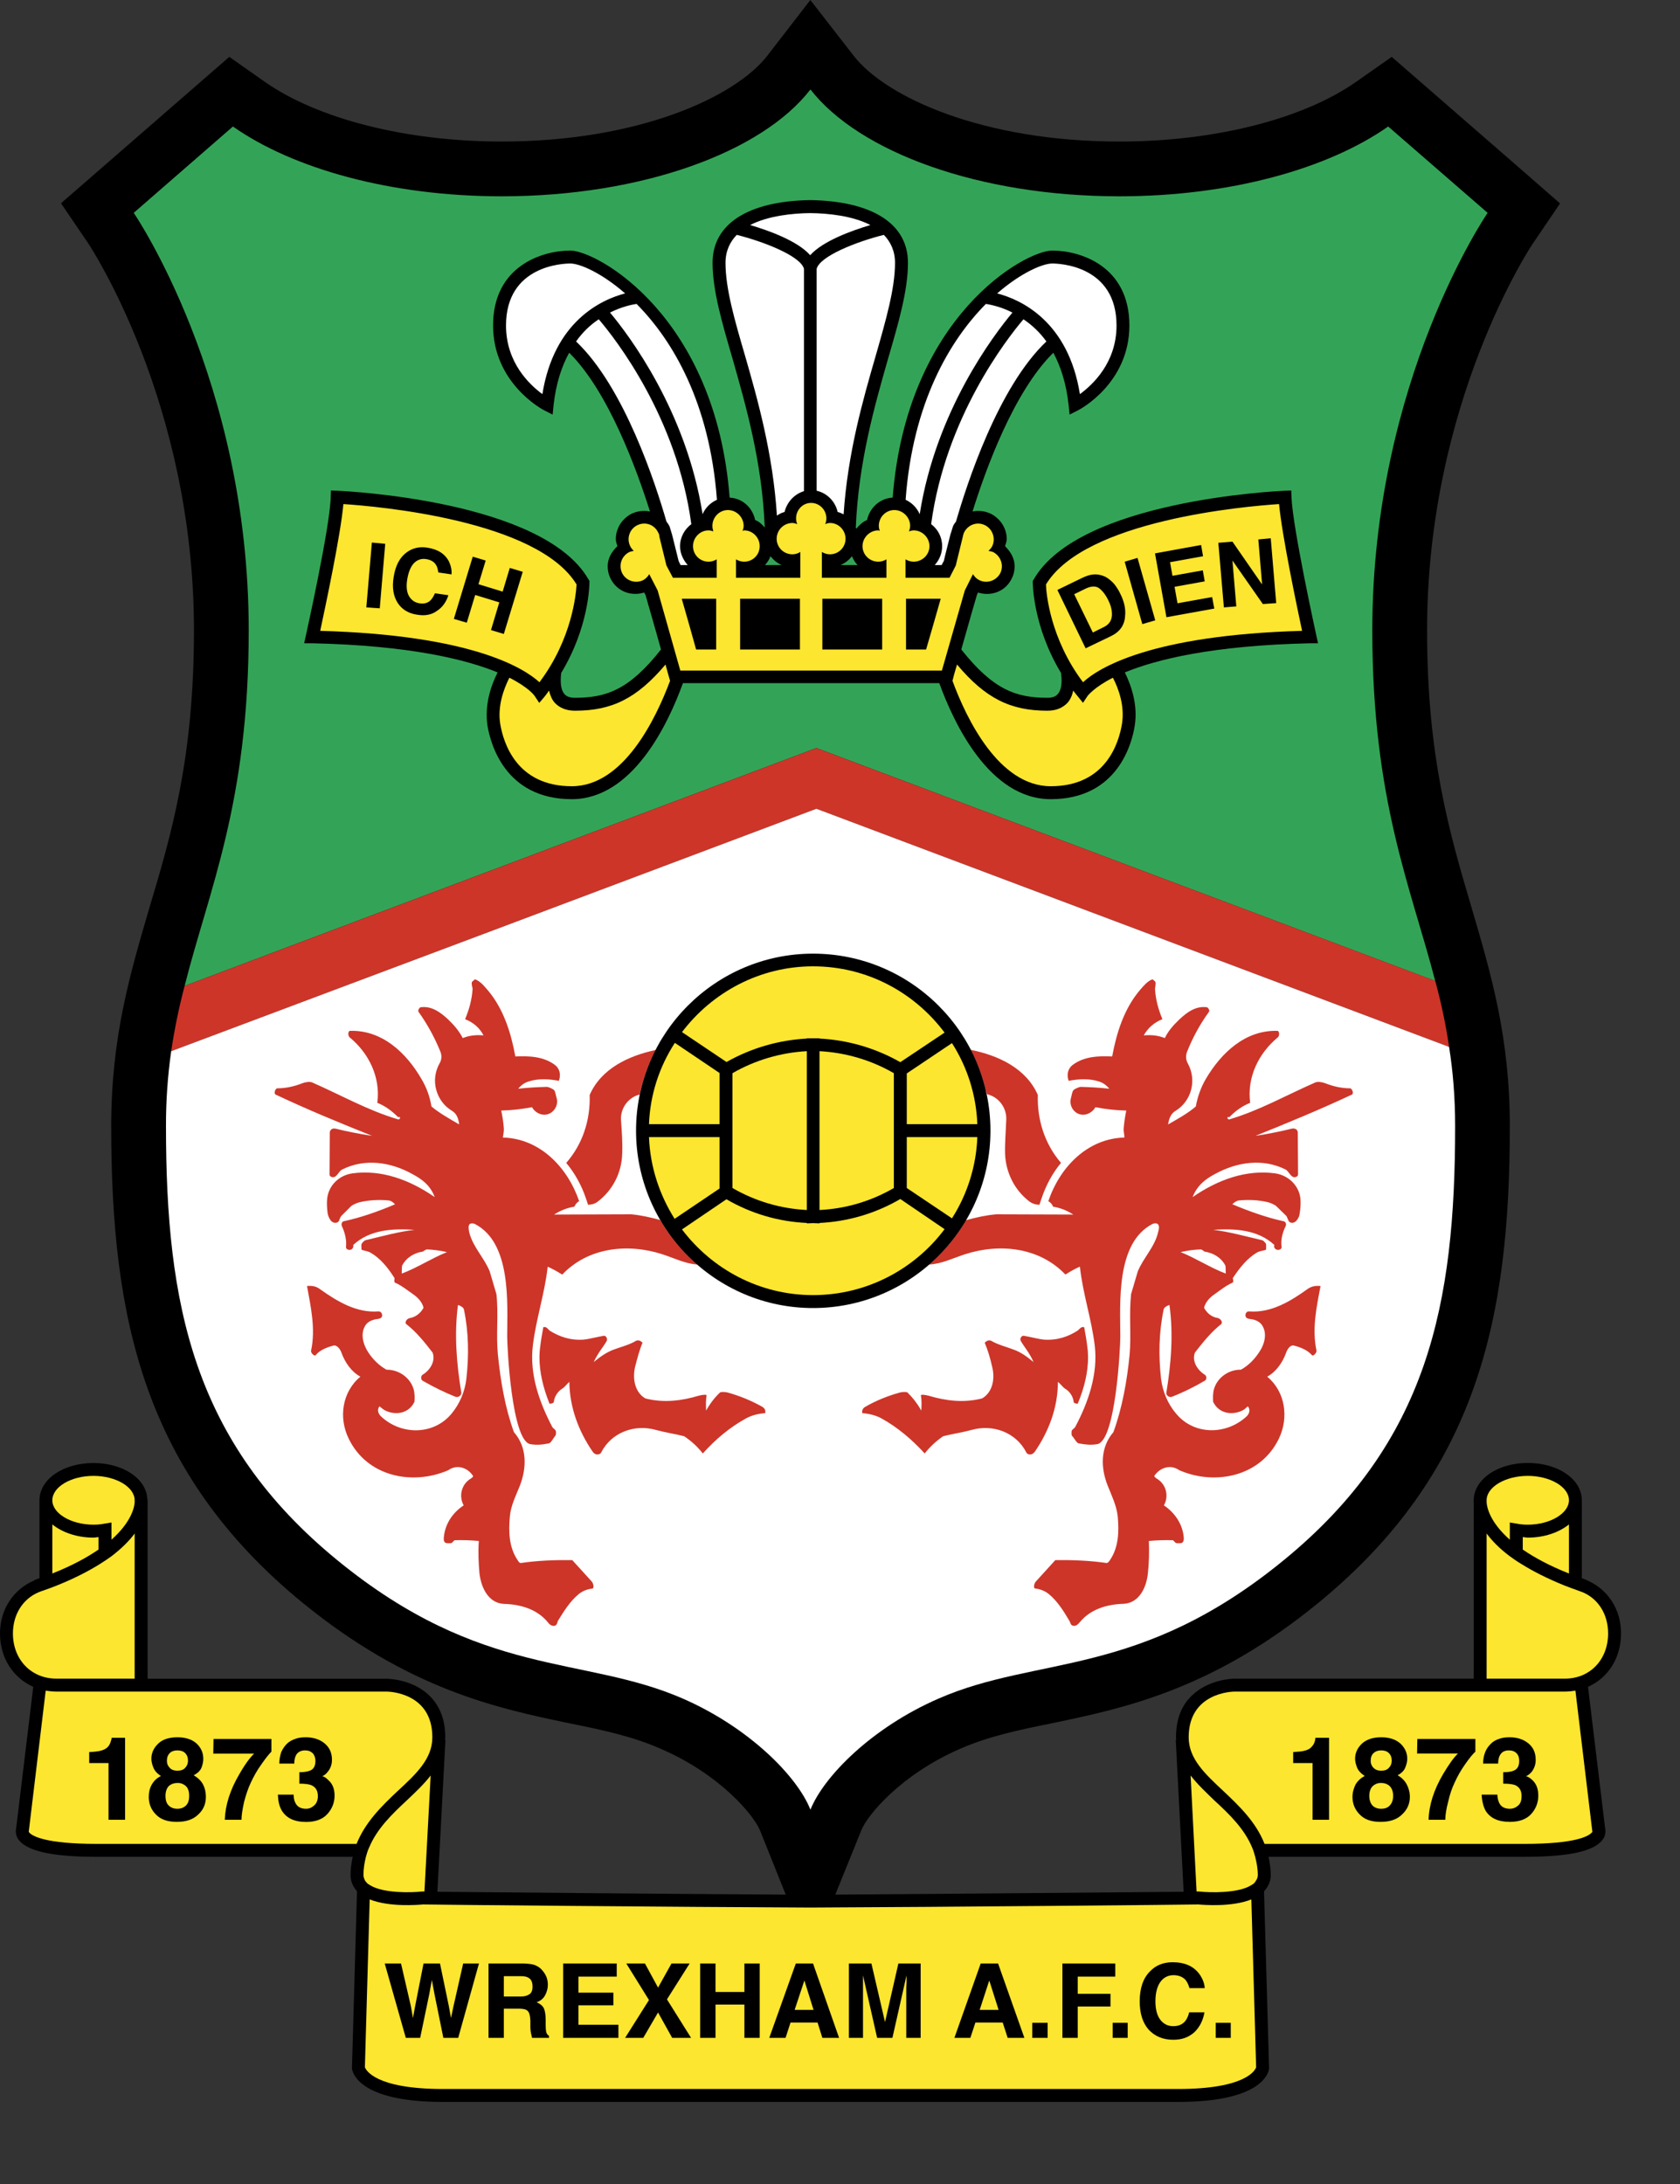 <svg width="20" height="26" viewBox="0 0 20 26" fill="none" xmlns="http://www.w3.org/2000/svg">
<rect x="0" y="0" width="20" height="26" fill="#333333" stroke="none"/>
<path fill-rule="evenodd" clip-rule="evenodd" d="M19.298 19.446C19.298 19.153 19.136 18.917 18.894 18.814V18.811C18.88 18.809 18.871 18.803 18.857 18.797L18.831 18.788V17.86C18.831 17.61 18.549 17.416 18.188 17.416C17.832 17.416 17.553 17.607 17.544 17.852C17.544 17.855 17.541 17.869 17.544 17.889V19.984H14.698C14.684 19.984 14.387 19.987 14.182 20.192C14.06 20.312 14 20.477 14 20.682C14 20.693 14 20.702 14.003 20.713H13.997L14.091 22.521C13.474 22.526 11.333 22.546 9.944 22.555L10.254 21.789C10.322 21.615 10.718 21.128 11.432 20.818C11.771 20.67 12.121 20.596 12.528 20.514C13.374 20.337 14.43 20.118 15.694 19.082C17.587 17.533 17.974 15.694 17.974 13.408C17.974 12.349 17.752 11.6 17.519 10.806C17.26 9.929 16.989 9.021 16.989 7.504C16.989 4.785 18.233 2.921 18.247 2.901L18.572 2.422L18.136 2.041L16.568 0.677L16.149 0.971C15.514 1.418 14.458 1.685 13.325 1.685C11.697 1.685 10.544 1.156 10.162 0.663L9.647 0L9.135 0.663C8.753 1.156 7.6 1.685 5.972 1.685C4.842 1.685 3.783 1.418 3.148 0.971L2.73 0.677L0.726 2.42L1.053 2.901C1.065 2.921 2.309 4.786 2.309 7.504C2.309 9.021 2.041 9.93 1.779 10.806C1.546 11.601 1.324 12.349 1.324 13.408C1.324 15.694 1.711 17.533 3.604 19.082C4.871 20.115 5.924 20.337 6.772 20.514C7.177 20.596 7.53 20.671 7.866 20.819C8.583 21.129 8.976 21.616 9.047 21.789L9.354 22.555C7.965 22.547 5.824 22.527 5.207 22.521L5.303 20.713H5.298C5.298 20.702 5.301 20.693 5.301 20.682C5.301 20.477 5.238 20.312 5.118 20.192C4.914 19.988 4.615 19.985 4.603 19.985H1.757V17.889V17.852H1.754C1.748 17.607 1.469 17.417 1.113 17.417C0.752 17.417 0.47 17.61 0.47 17.861V18.789L0.444 18.797C0.43 18.803 0.418 18.809 0.407 18.812V18.815C0.165 18.917 0 19.154 0 19.447C0 19.74 0.159 19.976 0.396 20.081L0.193 21.761C0.185 21.795 0.185 21.841 0.213 21.889C0.305 22.034 0.609 22.105 1.15 22.105H4.199C4.185 22.174 4.173 22.245 4.173 22.322C4.173 22.396 4.202 22.461 4.25 22.515L4.19 24.619V24.625C4.196 24.665 4.259 25.023 5.275 25.023H14.026C15.039 25.023 15.105 24.665 15.108 24.625V24.619L15.048 22.515C15.099 22.461 15.128 22.396 15.128 22.322C15.128 22.245 15.116 22.174 15.102 22.105H18.151C18.692 22.105 18.996 22.034 19.087 21.889C19.099 21.87 19.107 21.849 19.11 21.827C19.114 21.805 19.113 21.783 19.108 21.761L18.905 20.081C19.142 19.976 19.298 19.74 19.298 19.446Z" fill="black"/>
<path fill-rule="evenodd" clip-rule="evenodd" d="M18.188 18.151C18.145 18.151 18.105 18.148 18.063 18.14L17.974 18.125V18.33C17.73 18.114 17.701 17.937 17.698 17.886V17.86C17.698 17.701 17.923 17.57 18.188 17.57C18.453 17.57 18.678 17.701 18.678 17.86C18.678 18.017 18.453 18.151 18.188 18.151ZM1.113 18.151C1.156 18.151 1.196 18.148 1.236 18.14L1.327 18.125V18.33C1.569 18.114 1.6 17.938 1.603 17.886V17.861C1.603 17.701 1.378 17.57 1.113 17.57C0.846 17.57 0.623 17.701 0.623 17.861C0.623 18.017 0.846 18.151 1.113 18.151ZM18.128 18.299C18.148 18.299 18.168 18.305 18.188 18.305C18.387 18.305 18.561 18.242 18.678 18.148V18.732C18.441 18.638 18.265 18.541 18.128 18.447V18.299ZM1.173 18.299C1.153 18.299 1.133 18.305 1.113 18.305C0.914 18.305 0.74 18.242 0.623 18.148V18.732C0.86 18.638 1.036 18.541 1.173 18.447V18.299ZM9.648 24.869H5.275C4.464 24.869 4.356 24.642 4.344 24.61L4.401 22.612C4.637 22.706 4.976 22.677 5.036 22.672C5.124 22.675 8.091 22.703 9.648 22.709C11.21 22.703 14.177 22.675 14.265 22.672C14.325 22.677 14.664 22.706 14.897 22.612L14.954 24.61C14.945 24.642 14.837 24.869 14.026 24.869H9.648ZM19.144 19.446C19.144 19.218 19.028 19.036 18.845 18.957C18.825 18.951 18.808 18.942 18.791 18.937C18.735 18.917 18.68 18.897 18.629 18.877C18.416 18.791 18.245 18.703 18.105 18.615C18.057 18.587 18.014 18.555 17.974 18.527C17.849 18.433 17.761 18.342 17.698 18.256V19.984H18.629C18.928 19.984 19.144 19.759 19.144 19.446ZM0.154 19.446C0.154 19.218 0.273 19.036 0.456 18.957C0.476 18.951 0.49 18.942 0.51 18.937C0.567 18.917 0.621 18.897 0.672 18.877C0.886 18.791 1.056 18.703 1.196 18.615C1.242 18.587 1.287 18.555 1.327 18.527C1.449 18.433 1.54 18.342 1.603 18.256V19.984H0.672C0.373 19.984 0.154 19.759 0.154 19.446ZM18.151 21.951C18.76 21.951 18.911 21.858 18.948 21.818C18.954 21.815 18.957 21.809 18.957 21.806L18.954 21.784L18.755 20.127C18.715 20.133 18.672 20.138 18.629 20.138H14.698C14.675 20.138 14.151 20.147 14.151 20.682C14.151 20.938 14.345 21.117 14.564 21.322C14.749 21.496 14.951 21.689 15.054 21.951H18.151ZM1.15 21.951C0.541 21.951 0.387 21.858 0.35 21.818C0.347 21.815 0.345 21.809 0.342 21.806L0.345 21.784L0.544 20.127C0.587 20.133 0.626 20.138 0.672 20.138H4.603C4.626 20.138 5.147 20.147 5.147 20.682C5.147 20.938 4.956 21.117 4.734 21.322C4.549 21.496 4.35 21.689 4.245 21.951H1.15ZM14.271 22.518H14.274C14.402 22.532 14.738 22.541 14.894 22.444C14.906 22.435 14.92 22.43 14.928 22.421C14.938 22.412 14.945 22.401 14.951 22.39C14.966 22.37 14.974 22.347 14.974 22.322C14.974 22.245 14.96 22.174 14.943 22.105C14.933 22.066 14.921 22.028 14.905 21.991C14.812 21.769 14.635 21.598 14.459 21.436C14.359 21.339 14.256 21.243 14.174 21.137L14.245 22.518L14.271 22.518ZM5.03 22.518H5.025C4.899 22.532 4.564 22.541 4.407 22.444C4.396 22.435 4.381 22.43 4.373 22.421C4.361 22.41 4.356 22.401 4.347 22.39C4.335 22.369 4.328 22.346 4.327 22.322C4.327 22.245 4.339 22.174 4.356 22.105C4.367 22.065 4.378 22.028 4.396 21.991C4.489 21.769 4.666 21.598 4.84 21.436C4.942 21.339 5.045 21.243 5.127 21.137L5.053 22.518L5.03 22.518Z" fill="#FDE62F"/>
<path fill-rule="evenodd" clip-rule="evenodd" d="M15.395 20.989H15.626V21.664H15.822V20.688H15.66C15.66 20.696 15.657 20.708 15.654 20.725C15.646 20.756 15.631 20.779 15.614 20.796C15.592 20.822 15.56 20.836 15.521 20.844C15.498 20.85 15.455 20.855 15.395 20.858V20.989ZM1.062 20.989V20.858C1.124 20.855 1.167 20.85 1.19 20.844C1.23 20.835 1.261 20.821 1.284 20.796C1.301 20.779 1.312 20.756 1.321 20.724C1.327 20.707 1.329 20.696 1.329 20.688H1.489V21.664H1.292V20.989H1.062V20.989ZM1.808 21.243C1.833 21.2 1.868 21.166 1.916 21.143C1.868 21.112 1.839 21.078 1.825 21.04C1.81 21.003 1.802 20.969 1.802 20.938C1.802 20.867 1.831 20.807 1.885 20.756C1.936 20.707 2.013 20.682 2.112 20.682C2.209 20.682 2.286 20.707 2.34 20.756C2.394 20.807 2.42 20.867 2.42 20.938C2.42 20.969 2.414 21.003 2.4 21.04C2.386 21.078 2.354 21.109 2.306 21.134C2.354 21.163 2.392 21.197 2.417 21.243C2.44 21.288 2.451 21.337 2.451 21.39C2.451 21.473 2.423 21.544 2.36 21.601C2.3 21.661 2.215 21.689 2.104 21.689C1.996 21.689 1.913 21.661 1.856 21.601C1.799 21.544 1.771 21.473 1.771 21.393C1.771 21.337 1.782 21.288 1.808 21.243ZM2.007 21.493C2.033 21.519 2.067 21.533 2.112 21.533C2.155 21.533 2.189 21.519 2.215 21.493C2.241 21.467 2.252 21.428 2.252 21.379C2.252 21.331 2.241 21.291 2.215 21.265C2.201 21.252 2.185 21.242 2.168 21.235C2.15 21.228 2.131 21.225 2.112 21.226C2.07 21.226 2.033 21.24 2.007 21.265C1.984 21.291 1.97 21.331 1.97 21.379C1.97 21.428 1.981 21.467 2.007 21.493ZM2.021 21.046C2.041 21.069 2.073 21.08 2.112 21.08C2.152 21.08 2.184 21.069 2.204 21.046C2.226 21.023 2.238 20.995 2.238 20.961C2.238 20.921 2.226 20.892 2.204 20.87C2.184 20.849 2.152 20.838 2.112 20.838C2.073 20.838 2.041 20.849 2.021 20.87C1.999 20.892 1.987 20.921 1.987 20.961C1.987 20.977 1.989 20.992 1.995 21.007C2.001 21.022 2.01 21.035 2.021 21.046ZM16.138 21.243C16.116 21.288 16.101 21.337 16.101 21.393C16.101 21.473 16.13 21.544 16.187 21.601C16.244 21.661 16.326 21.689 16.434 21.689C16.546 21.689 16.631 21.661 16.691 21.601C16.753 21.544 16.784 21.473 16.784 21.391C16.784 21.337 16.77 21.288 16.747 21.243C16.722 21.197 16.688 21.163 16.639 21.134C16.685 21.109 16.716 21.078 16.73 21.041C16.745 21.004 16.753 20.969 16.753 20.938C16.753 20.867 16.725 20.807 16.671 20.756C16.616 20.708 16.543 20.682 16.443 20.682C16.343 20.682 16.269 20.708 16.215 20.756C16.161 20.807 16.132 20.867 16.132 20.938C16.132 20.969 16.141 21.004 16.155 21.041C16.169 21.078 16.201 21.112 16.247 21.143C16.202 21.165 16.164 21.2 16.138 21.243ZM16.338 21.493C16.315 21.467 16.301 21.428 16.301 21.379C16.301 21.331 16.315 21.291 16.34 21.265C16.354 21.252 16.37 21.242 16.387 21.235C16.405 21.228 16.424 21.225 16.443 21.226C16.486 21.226 16.52 21.24 16.546 21.265C16.571 21.291 16.585 21.331 16.585 21.379C16.585 21.428 16.571 21.467 16.546 21.493C16.523 21.519 16.489 21.533 16.443 21.533C16.397 21.533 16.363 21.519 16.338 21.493ZM16.352 21.046C16.34 21.035 16.332 21.022 16.326 21.007C16.32 20.992 16.317 20.977 16.318 20.961C16.318 20.921 16.329 20.892 16.352 20.87C16.375 20.849 16.403 20.838 16.443 20.838C16.483 20.838 16.514 20.849 16.534 20.87C16.557 20.892 16.568 20.921 16.568 20.961C16.568 20.995 16.557 21.023 16.534 21.046C16.514 21.069 16.483 21.08 16.443 21.08C16.403 21.08 16.375 21.069 16.352 21.046ZM17.564 20.853V20.702H16.873L16.87 20.875H17.357C17.308 20.921 17.251 21.001 17.18 21.12C17.069 21.308 17.012 21.49 17.007 21.664H17.206C17.206 21.61 17.217 21.536 17.24 21.45C17.26 21.362 17.285 21.288 17.314 21.228C17.348 21.151 17.391 21.075 17.442 21.003C17.493 20.93 17.533 20.881 17.564 20.853ZM3.231 20.853C3.203 20.881 3.163 20.93 3.112 21.004C3.06 21.075 3.018 21.152 2.983 21.228C2.955 21.288 2.929 21.362 2.906 21.451C2.887 21.536 2.875 21.61 2.875 21.664H2.676C2.682 21.49 2.739 21.308 2.85 21.12C2.918 21.001 2.978 20.921 3.026 20.876H2.539L2.542 20.702H3.231V20.853ZM17.826 21.365H17.639C17.642 21.442 17.659 21.505 17.684 21.553C17.738 21.644 17.835 21.689 17.974 21.689C18.086 21.689 18.171 21.658 18.228 21.596C18.285 21.533 18.313 21.459 18.313 21.377C18.313 21.297 18.291 21.237 18.242 21.191C18.208 21.16 18.182 21.146 18.165 21.146C18.188 21.137 18.211 21.12 18.233 21.095C18.266 21.053 18.283 21.002 18.282 20.95C18.282 20.867 18.254 20.804 18.197 20.756C18.139 20.708 18.066 20.682 17.971 20.682C17.92 20.682 17.878 20.688 17.844 20.702C17.809 20.713 17.778 20.73 17.755 20.753C17.721 20.784 17.695 20.821 17.681 20.858C17.664 20.901 17.656 20.947 17.656 20.995H17.835C17.835 20.95 17.844 20.909 17.866 20.881C17.886 20.853 17.918 20.838 17.963 20.838C18.003 20.838 18.032 20.85 18.054 20.872C18.077 20.895 18.086 20.927 18.086 20.964C18.086 21.02 18.066 21.061 18.023 21.078C18 21.089 17.958 21.098 17.895 21.098V21.234C17.96 21.234 18.006 21.24 18.037 21.251C18.089 21.274 18.114 21.317 18.114 21.382C18.114 21.431 18.103 21.468 18.075 21.493C18.046 21.519 18.012 21.533 17.975 21.533C17.912 21.533 17.87 21.51 17.847 21.462C17.833 21.431 17.826 21.398 17.826 21.365ZM3.496 21.365C3.496 21.405 3.502 21.436 3.516 21.462C3.539 21.51 3.581 21.533 3.644 21.533C3.681 21.533 3.712 21.519 3.741 21.493C3.769 21.468 3.784 21.431 3.784 21.382C3.784 21.317 3.758 21.274 3.704 21.251C3.675 21.24 3.627 21.234 3.564 21.234V21.098C3.624 21.098 3.667 21.089 3.693 21.078C3.735 21.061 3.755 21.021 3.755 20.964C3.755 20.927 3.744 20.895 3.724 20.873C3.701 20.85 3.672 20.838 3.633 20.838C3.587 20.838 3.556 20.853 3.533 20.881C3.513 20.91 3.502 20.95 3.504 20.995H3.325C3.325 20.947 3.334 20.901 3.348 20.858C3.365 20.822 3.388 20.784 3.422 20.753C3.448 20.73 3.479 20.713 3.513 20.702C3.547 20.688 3.59 20.682 3.641 20.682C3.732 20.682 3.809 20.708 3.866 20.756C3.923 20.805 3.952 20.867 3.952 20.95C3.952 21.006 3.934 21.055 3.9 21.095C3.88 21.121 3.858 21.137 3.835 21.146C3.852 21.146 3.878 21.16 3.909 21.192C3.96 21.237 3.983 21.297 3.983 21.377C3.983 21.459 3.954 21.533 3.897 21.596C3.841 21.658 3.755 21.69 3.644 21.69C3.505 21.69 3.408 21.644 3.354 21.553C3.325 21.505 3.311 21.442 3.308 21.365H3.496V21.365ZM4.774 23.375L4.891 23.881L4.916 24.024L4.942 23.884L5.042 23.375H5.238L5.343 23.881L5.369 24.024L5.398 23.887L5.514 23.375H5.702L5.455 24.26H5.278L5.173 23.742L5.141 23.571L5.11 23.742L5.002 24.26H4.831L4.58 23.375H4.774ZM6.377 23.398C6.411 23.412 6.439 23.435 6.459 23.46C6.479 23.483 6.494 23.509 6.505 23.534C6.516 23.563 6.522 23.594 6.522 23.628C6.522 23.671 6.511 23.711 6.491 23.75C6.471 23.79 6.434 23.822 6.388 23.836C6.428 23.853 6.457 23.876 6.474 23.907C6.488 23.938 6.496 23.984 6.496 24.047V24.106C6.496 24.146 6.499 24.172 6.502 24.189C6.508 24.212 6.519 24.226 6.536 24.237V24.26H6.334C6.329 24.24 6.326 24.226 6.323 24.212C6.317 24.187 6.314 24.163 6.314 24.138V24.055C6.311 23.998 6.303 23.961 6.283 23.941C6.266 23.921 6.229 23.913 6.178 23.913H5.998V24.26H5.816V23.375H6.24C6.3 23.378 6.346 23.383 6.377 23.398ZM5.998 23.526V23.768H6.197C6.237 23.768 6.266 23.762 6.286 23.75C6.323 23.736 6.34 23.702 6.34 23.651C6.34 23.597 6.323 23.56 6.288 23.543C6.269 23.531 6.24 23.526 6.203 23.526H5.998ZM7.342 23.531H6.886V23.722H7.302V23.873H6.886V24.104H7.362V24.26H6.704V23.375H7.342V23.531ZM7.658 24.26H7.442L7.726 23.81L7.456 23.375H7.678L7.834 23.662L7.994 23.375H8.21L7.94 23.802L8.227 24.26H8.002L7.834 23.958L7.658 24.26ZM8.335 24.26V23.375H8.518V23.714H8.862V23.375H9.044V24.26H8.862V23.864H8.518V24.26H8.335ZM9.474 23.375H9.679L9.989 24.26H9.79L9.733 24.078H9.411L9.352 24.26H9.158L9.474 23.375ZM9.46 23.927H9.685L9.576 23.577L9.46 23.927ZM10.695 23.375H10.96V24.26H10.789V23.662C10.789 23.645 10.792 23.62 10.792 23.591V23.517L10.624 24.26H10.442L10.274 23.517V24.26H10.106V23.375H10.374L10.536 24.072L10.695 23.375ZM11.675 23.375H11.882L12.195 24.26H11.996L11.937 24.078H11.612L11.552 24.26H11.362L11.675 23.375ZM11.663 23.927H11.888L11.777 23.577L11.663 23.927ZM12.289 24.26H12.472V24.081H12.289V24.26ZM12.648 23.375H13.277V23.531H12.83V23.736H13.22V23.887H12.83V24.26H12.648V23.375ZM13.246 24.081H13.425V24.26H13.246V24.081ZM13.69 23.469C13.761 23.395 13.85 23.36 13.96 23.36C14.106 23.36 14.214 23.409 14.282 23.506C14.319 23.56 14.339 23.614 14.342 23.668H14.16C14.151 23.633 14.136 23.6 14.114 23.571C14.08 23.534 14.032 23.514 13.969 23.514C13.904 23.514 13.85 23.543 13.812 23.597C13.775 23.651 13.755 23.728 13.755 23.825C13.755 23.924 13.776 23.998 13.815 24.047C13.855 24.098 13.907 24.121 13.966 24.121C14.032 24.121 14.077 24.101 14.112 24.058C14.129 24.036 14.146 24.002 14.157 23.956H14.339C14.322 24.053 14.282 24.132 14.22 24.192C14.154 24.252 14.072 24.283 13.969 24.283C13.844 24.283 13.747 24.241 13.673 24.161C13.602 24.078 13.568 23.968 13.568 23.825C13.568 23.671 13.608 23.551 13.69 23.469ZM14.473 24.26H14.652V24.081H14.473V24.26Z" fill="black"/>
<path fill-rule="evenodd" clip-rule="evenodd" d="M17.086 11.678C16.796 10.559 16.337 9.531 16.337 7.504C16.337 4.529 17.71 2.534 17.71 2.534L16.526 1.506C15.808 2.01 14.641 2.337 13.326 2.337C11.655 2.337 10.229 1.811 9.648 1.065C9.073 1.81 7.644 2.337 5.973 2.337C4.658 2.337 3.49 2.01 2.773 1.506L1.592 2.534C1.592 2.534 2.961 4.529 2.961 7.504C2.961 9.568 2.486 10.593 2.198 11.737C3.704 11.168 8.754 9.269 9.719 8.905C10.655 9.258 15.415 11.048 17.086 11.678Z" fill="#33A457"/>
<path fill-rule="evenodd" clip-rule="evenodd" d="M9.719 8.905C8.754 9.269 3.704 11.168 2.198 11.737C2.13 11.993 2.077 12.253 2.038 12.514C3.308 12.039 8.717 10.006 9.719 9.628C10.687 9.992 15.754 11.899 17.251 12.463C17.212 12.198 17.157 11.936 17.086 11.677C15.415 11.048 10.655 9.258 9.719 8.905Z" fill="#CD3529"/>
<path fill-rule="evenodd" clip-rule="evenodd" d="M2.038 12.514C1.996 12.81 1.975 13.109 1.976 13.408C1.976 15.523 2.295 17.166 4.017 18.575C5.739 19.984 6.941 19.703 8.128 20.221C8.916 20.565 9.491 21.146 9.648 21.544C9.807 21.146 10.382 20.565 11.174 20.221C12.358 19.703 13.559 19.984 15.281 18.575C17.004 17.166 17.323 15.523 17.323 13.408C17.323 13.064 17.297 12.751 17.251 12.463L9.719 9.628C7.159 10.592 4.599 11.554 2.038 12.514Z" fill="white"/>
<path fill-rule="evenodd" clip-rule="evenodd" d="M16.07 12.956C15.971 12.956 15.871 12.933 15.777 12.896C15.74 12.882 15.688 12.873 15.657 12.887C15.318 13.035 14.994 13.22 14.635 13.326C14.613 13.331 14.598 13.286 14.635 13.3C14.706 13.226 14.789 13.166 14.883 13.129C14.843 12.822 14.985 12.537 15.213 12.349C15.236 12.329 15.23 12.272 15.207 12.272C14.823 12.261 14.535 12.537 14.353 12.848C14.296 12.947 14.257 13.055 14.236 13.172C14.14 13.255 14.026 13.317 13.906 13.386C13.915 13.326 13.935 13.26 13.992 13.226C14.185 13.109 14.251 12.859 14.14 12.659C14.117 12.617 14.114 12.568 14.131 12.523C14.198 12.353 14.286 12.192 14.393 12.045C14.405 12.03 14.382 11.993 14.367 11.991C14.234 11.973 14.128 12.053 14.037 12.139C13.969 12.204 13.906 12.275 13.867 12.358C13.787 12.326 13.704 12.318 13.616 12.326C13.665 12.238 13.739 12.173 13.838 12.133C13.79 12.016 13.758 11.902 13.75 11.774C13.75 11.757 13.761 11.723 13.756 11.692C13.756 11.686 13.733 11.669 13.721 11.658C13.659 11.68 13.616 11.735 13.571 11.786C13.38 12.011 13.292 12.298 13.24 12.577C13.075 12.569 12.904 12.577 12.771 12.677C12.717 12.716 12.694 12.788 12.722 12.867C12.839 12.845 12.967 12.836 13.087 12.876C13.129 12.89 13.169 12.916 13.206 12.961C13.084 12.947 12.973 12.942 12.865 12.939C12.848 12.939 12.788 12.964 12.777 12.981C12.762 13.002 12.759 13.038 12.751 13.067C12.728 13.138 12.759 13.215 12.822 13.252C12.904 13.297 12.998 13.255 13.041 13.181C13.175 13.207 13.292 13.218 13.408 13.221C13.394 13.289 13.383 13.36 13.377 13.434C13.374 13.468 13.386 13.508 13.386 13.542C12.944 13.554 12.617 13.895 12.48 14.3C12.503 14.311 12.526 14.337 12.537 14.365C12.617 14.379 12.694 14.405 12.777 14.459L11.86 14.456C11.737 14.467 11.618 14.493 11.498 14.527C11.383 14.726 11.234 14.904 11.06 15.054C11.205 15.048 11.348 14.977 11.49 14.931C11.902 14.798 12.375 14.849 12.683 15.173C12.751 15.131 12.802 15.102 12.856 15.079C12.89 15.401 12.996 15.706 13.033 16.022C13.072 16.36 12.956 16.694 12.799 16.99C12.793 17.001 12.762 17.021 12.759 17.032C12.754 17.044 12.757 17.084 12.759 17.089C12.791 17.123 12.816 17.18 12.842 17.183C12.916 17.197 12.984 17.206 13.064 17.192C13.283 17.149 13.337 16.039 13.337 15.911C13.337 15.518 13.281 14.795 13.722 14.57C13.742 14.561 13.767 14.561 13.781 14.57C13.807 14.593 13.796 14.636 13.787 14.669C13.748 14.843 13.611 14.974 13.545 15.136L13.465 15.407C13.44 15.646 13.468 15.888 13.448 16.124C13.417 16.443 13.36 16.759 13.255 17.049C13.095 17.234 13.104 17.479 13.187 17.687C13.235 17.807 13.292 17.923 13.306 18.051C13.323 18.231 13.318 18.422 13.212 18.575C13.204 18.59 13.187 18.609 13.172 18.607C12.973 18.578 12.768 18.57 12.563 18.573L12.333 18.826C12.31 18.849 12.299 18.908 12.324 18.911C12.381 18.917 12.441 18.94 12.486 18.977C12.589 19.062 12.66 19.176 12.731 19.296C12.74 19.307 12.743 19.344 12.768 19.352C12.803 19.364 12.831 19.341 12.854 19.313C12.982 19.156 13.178 19.099 13.375 19.093C13.56 19.085 13.648 18.9 13.665 18.732C13.679 18.607 13.682 18.481 13.677 18.345C13.772 18.336 13.868 18.333 13.964 18.336C13.97 18.339 13.992 18.367 14.001 18.37C14.015 18.373 14.064 18.373 14.072 18.367C14.092 18.353 14.095 18.325 14.092 18.299C14.078 18.145 13.987 18.009 13.856 17.921C13.919 17.809 13.882 17.667 13.77 17.602C13.756 17.593 13.739 17.576 13.742 17.57C13.81 17.468 13.938 17.431 14.038 17.502C14.468 17.69 15.009 17.576 15.225 17.126C15.345 16.876 15.302 16.568 15.086 16.389C15.194 16.329 15.268 16.221 15.311 16.104C15.325 16.061 15.362 16.007 15.405 16.019C15.484 16.039 15.567 16.073 15.618 16.133C15.635 16.15 15.678 16.104 15.672 16.076C15.618 15.82 15.672 15.563 15.721 15.31C15.658 15.302 15.607 15.316 15.564 15.347C15.362 15.492 15.131 15.632 14.872 15.612C14.844 15.609 14.824 15.634 14.827 15.663C14.83 15.694 14.861 15.7 14.886 15.703C14.935 15.708 14.992 15.729 15.023 15.774C15.089 15.871 15.057 16.002 14.986 16.104C14.932 16.184 14.864 16.255 14.773 16.306C14.636 16.303 14.497 16.392 14.454 16.531C14.437 16.585 14.44 16.645 14.442 16.688C14.508 16.827 14.662 16.85 14.781 16.796C14.81 16.785 14.832 16.762 14.855 16.742C14.89 16.782 14.872 16.833 14.838 16.864C14.596 17.086 14.215 17.086 14.002 16.83C13.902 16.713 13.842 16.568 13.822 16.415C13.791 16.138 13.796 15.86 13.853 15.589C13.859 15.56 13.899 15.543 13.922 15.535C13.97 15.882 13.942 16.235 13.885 16.58C13.879 16.605 13.913 16.642 13.953 16.628C14.075 16.58 14.212 16.514 14.343 16.437C14.368 16.423 14.366 16.38 14.343 16.366C14.252 16.309 14.186 16.201 14.226 16.101C14.326 15.973 14.419 15.857 14.536 15.765C14.562 15.745 14.534 15.7 14.499 15.691C14.428 15.68 14.371 15.637 14.334 15.569C14.349 15.504 14.4 15.447 14.46 15.407C14.531 15.356 14.599 15.302 14.673 15.27C14.69 15.261 14.676 15.219 14.676 15.216C14.759 15.091 14.847 14.98 14.964 14.911C14.998 14.891 15.04 14.891 15.072 14.877C15.072 14.86 15.075 14.82 15.072 14.809C15.06 14.789 15.038 14.766 15.024 14.764C14.827 14.718 14.636 14.664 14.443 14.641C14.696 14.624 14.972 14.636 15.171 14.821C15.163 14.846 15.174 14.866 15.194 14.875C15.217 14.886 15.259 14.877 15.257 14.843C15.245 14.769 15.265 14.678 15.305 14.598C15.316 14.576 15.308 14.544 15.282 14.539C15.072 14.493 14.867 14.419 14.67 14.336C14.693 14.316 14.719 14.294 14.75 14.291C14.864 14.28 14.978 14.285 15.089 14.311C15.112 14.314 15.177 14.342 15.194 14.359L15.314 14.476C15.322 14.485 15.336 14.533 15.348 14.544C15.371 14.567 15.41 14.559 15.433 14.533C15.456 14.507 15.47 14.476 15.473 14.442C15.482 14.388 15.485 14.334 15.482 14.279C15.47 14.117 15.339 13.992 15.183 13.969C14.838 13.921 14.499 14.043 14.198 14.251C14.252 14.111 14.354 14.034 14.463 13.977C14.725 13.832 15.035 13.787 15.305 13.923C15.339 13.941 15.359 13.998 15.396 14.012C15.419 14.02 15.453 14.006 15.453 13.983L15.45 13.482C15.45 13.456 15.425 13.425 15.376 13.437C15.251 13.468 15.1 13.499 14.946 13.522C15.336 13.365 15.721 13.206 16.096 13.03C16.118 13.018 16.098 12.956 16.07 12.956ZM14.291 14.874C14.311 14.874 14.334 14.897 14.339 14.9C14.439 14.914 14.536 14.968 14.587 15.065C14.593 15.074 14.59 15.139 14.593 15.162C14.405 15.091 14.24 14.98 14.055 14.906C14.132 14.888 14.211 14.877 14.291 14.874ZM7.86 14.524C7.746 14.493 7.632 14.467 7.516 14.456L6.596 14.459C6.682 14.405 6.756 14.379 6.838 14.365C6.85 14.337 6.87 14.311 6.895 14.3C6.756 13.895 6.428 13.554 5.987 13.542C5.99 13.508 6.001 13.468 5.998 13.434C5.993 13.362 5.982 13.291 5.967 13.221C6.081 13.218 6.198 13.206 6.334 13.181C6.374 13.255 6.471 13.297 6.551 13.252C6.616 13.215 6.648 13.138 6.625 13.067C6.616 13.039 6.613 13.002 6.599 12.981C6.588 12.964 6.528 12.939 6.511 12.939C6.4 12.942 6.292 12.947 6.169 12.961C6.206 12.916 6.246 12.89 6.289 12.876C6.409 12.836 6.537 12.845 6.653 12.867C6.682 12.788 6.659 12.716 6.605 12.677C6.471 12.577 6.3 12.569 6.135 12.577C6.084 12.298 5.996 12.011 5.805 11.786C5.76 11.735 5.717 11.68 5.654 11.658C5.643 11.669 5.62 11.686 5.617 11.692C5.611 11.723 5.626 11.757 5.626 11.774C5.617 11.902 5.586 12.016 5.537 12.133C5.637 12.173 5.711 12.238 5.756 12.326C5.671 12.318 5.589 12.326 5.509 12.358C5.466 12.275 5.406 12.204 5.338 12.139C5.247 12.053 5.139 11.973 5.008 11.991C4.993 11.993 4.971 12.03 4.982 12.045C5.088 12.193 5.176 12.354 5.244 12.523C5.261 12.568 5.258 12.617 5.233 12.659C5.179 12.755 5.164 12.868 5.193 12.973C5.221 13.079 5.289 13.17 5.384 13.226C5.44 13.26 5.46 13.326 5.466 13.386C5.349 13.317 5.235 13.255 5.136 13.172C5.118 13.057 5.078 12.947 5.019 12.848C4.84 12.537 4.552 12.261 4.168 12.272C4.142 12.272 4.14 12.329 4.162 12.349C4.39 12.537 4.532 12.822 4.492 13.129C4.586 13.166 4.666 13.226 4.74 13.3C4.777 13.286 4.763 13.331 4.74 13.326C4.379 13.22 4.057 13.035 3.718 12.887C3.687 12.873 3.636 12.882 3.599 12.896C3.505 12.933 3.405 12.956 3.302 12.956C3.277 12.956 3.257 13.018 3.28 13.03C3.652 13.206 4.04 13.366 4.43 13.522C4.276 13.499 4.122 13.468 3.997 13.437C3.951 13.425 3.926 13.457 3.926 13.482L3.923 13.983C3.923 14.006 3.954 14.02 3.98 14.012C4.017 13.998 4.037 13.941 4.071 13.924C4.341 13.787 4.652 13.832 4.911 13.978C5.019 14.035 5.124 14.111 5.175 14.251C4.874 14.043 4.538 13.921 4.193 13.969C4.034 13.992 3.906 14.117 3.894 14.28C3.889 14.334 3.894 14.388 3.9 14.442C3.906 14.476 3.92 14.507 3.94 14.533C3.963 14.559 4.003 14.567 4.028 14.544C4.04 14.533 4.051 14.485 4.063 14.476L4.179 14.36C4.196 14.342 4.265 14.314 4.287 14.311C4.399 14.286 4.512 14.28 4.626 14.291C4.658 14.294 4.683 14.317 4.703 14.337C4.509 14.419 4.305 14.493 4.091 14.539C4.068 14.544 4.06 14.576 4.071 14.599C4.108 14.678 4.128 14.769 4.119 14.843C4.116 14.877 4.159 14.886 4.182 14.875C4.199 14.866 4.21 14.846 4.205 14.821C4.404 14.636 4.68 14.624 4.934 14.641C4.737 14.664 4.549 14.718 4.353 14.764C4.338 14.767 4.316 14.789 4.304 14.809C4.299 14.821 4.304 14.86 4.304 14.877C4.336 14.892 4.376 14.892 4.41 14.912C4.529 14.98 4.618 15.091 4.697 15.216C4.7 15.219 4.686 15.262 4.703 15.27C4.777 15.302 4.845 15.356 4.917 15.407C4.976 15.447 5.028 15.504 5.042 15.569C5.005 15.637 4.945 15.68 4.877 15.692C4.84 15.7 4.811 15.746 4.84 15.766C4.957 15.857 5.05 15.973 5.15 16.102C5.187 16.201 5.124 16.309 5.031 16.366C5.008 16.381 5.008 16.423 5.031 16.437C5.164 16.514 5.301 16.58 5.421 16.628C5.463 16.642 5.495 16.605 5.492 16.58C5.435 16.235 5.406 15.882 5.452 15.535C5.477 15.544 5.517 15.561 5.523 15.589C5.58 15.86 5.583 16.138 5.552 16.415C5.534 16.568 5.472 16.714 5.375 16.83C5.162 17.087 4.777 17.087 4.538 16.864C4.504 16.833 4.484 16.782 4.518 16.742C4.544 16.762 4.567 16.785 4.595 16.796C4.715 16.85 4.868 16.827 4.934 16.688C4.937 16.645 4.939 16.585 4.922 16.531C4.877 16.392 4.74 16.304 4.601 16.306C4.51 16.255 4.441 16.184 4.387 16.104C4.319 16.002 4.287 15.871 4.353 15.774C4.384 15.729 4.441 15.709 4.49 15.703C4.512 15.7 4.547 15.694 4.549 15.663C4.552 15.635 4.53 15.609 4.504 15.612C4.242 15.632 4.014 15.492 3.809 15.347C3.769 15.316 3.718 15.302 3.655 15.31C3.701 15.563 3.758 15.82 3.704 16.076C3.695 16.104 3.741 16.15 3.758 16.133C3.806 16.073 3.892 16.039 3.969 16.019C4.011 16.008 4.051 16.062 4.065 16.104C4.108 16.221 4.182 16.329 4.29 16.389C4.074 16.569 4.028 16.876 4.151 17.126C4.367 17.576 4.905 17.69 5.338 17.502C5.435 17.431 5.566 17.468 5.631 17.57C5.637 17.576 5.62 17.593 5.605 17.602C5.552 17.633 5.514 17.684 5.498 17.744C5.482 17.803 5.49 17.867 5.52 17.921C5.386 18.009 5.298 18.145 5.284 18.299C5.281 18.325 5.281 18.353 5.304 18.367C5.312 18.373 5.361 18.373 5.375 18.37C5.384 18.367 5.403 18.339 5.412 18.336C5.506 18.333 5.603 18.336 5.7 18.345C5.691 18.482 5.697 18.607 5.708 18.732C5.728 18.9 5.814 19.085 5.999 19.094C6.195 19.099 6.394 19.156 6.522 19.313C6.542 19.341 6.574 19.364 6.608 19.353C6.633 19.344 6.636 19.307 6.642 19.296C6.716 19.176 6.787 19.062 6.89 18.977C6.935 18.94 6.995 18.917 7.052 18.912C7.075 18.909 7.066 18.849 7.043 18.826L6.813 18.573C6.605 18.57 6.4 18.578 6.203 18.607C6.186 18.61 6.172 18.59 6.164 18.576C6.058 18.422 6.053 18.231 6.07 18.052C6.081 17.924 6.141 17.807 6.189 17.687C6.269 17.479 6.28 17.235 6.118 17.049C6.013 16.759 5.959 16.443 5.927 16.124C5.904 15.888 5.936 15.646 5.91 15.407L5.83 15.136C5.765 14.974 5.628 14.843 5.586 14.67C5.58 14.636 5.569 14.593 5.594 14.57C5.609 14.562 5.634 14.562 5.651 14.57C6.092 14.795 6.038 15.518 6.038 15.911C6.038 16.039 6.092 17.149 6.312 17.192C6.391 17.206 6.46 17.198 6.534 17.183C6.559 17.18 6.585 17.123 6.613 17.089C6.619 17.084 6.622 17.044 6.616 17.033C6.613 17.021 6.582 17.001 6.576 16.99C6.42 16.694 6.303 16.361 6.343 16.022C6.38 15.706 6.485 15.401 6.52 15.08C6.571 15.102 6.625 15.131 6.693 15.174C7.001 14.849 7.473 14.798 7.886 14.932C8.025 14.977 8.162 15.046 8.302 15.054C8.127 14.902 7.978 14.723 7.86 14.524ZM4.783 15.162C4.783 15.139 4.783 15.074 4.788 15.065C4.84 14.968 4.934 14.914 5.033 14.9C5.042 14.897 5.065 14.874 5.085 14.874C5.153 14.877 5.235 14.886 5.321 14.906C5.136 14.98 4.971 15.091 4.783 15.162Z" fill="#CD3529"/>
<path fill-rule="evenodd" clip-rule="evenodd" d="M12.594 16.451C12.634 16.483 12.651 16.514 12.682 16.534C12.733 16.563 12.776 16.625 12.782 16.691C12.782 16.702 12.807 16.711 12.83 16.711C12.913 16.512 12.953 16.329 12.953 16.158C12.953 16.116 12.95 16.073 12.944 16.033C12.935 15.953 12.921 15.876 12.907 15.8C12.896 15.797 12.882 15.797 12.873 15.803C12.864 15.806 12.841 15.831 12.83 15.84C12.719 15.911 12.588 15.959 12.429 15.948C12.363 15.942 12.272 15.916 12.187 15.902C12.161 15.899 12.136 15.936 12.153 15.965C12.193 16.036 12.255 16.102 12.304 16.215C12.215 16.141 12.147 16.096 12.068 16.067C11.979 16.033 11.885 16.011 11.8 15.962C11.777 15.951 11.749 15.957 11.723 15.985C11.76 16.073 11.789 16.17 11.811 16.27C11.848 16.412 11.817 16.577 11.691 16.648C11.467 16.705 11.253 16.674 11.06 16.617C11.017 16.605 10.96 16.597 10.963 16.614C10.974 16.671 10.971 16.73 10.968 16.793C10.924 16.714 10.868 16.641 10.803 16.577C10.795 16.568 10.732 16.571 10.715 16.577C10.57 16.617 10.427 16.674 10.297 16.75C10.284 16.758 10.275 16.768 10.269 16.781C10.264 16.794 10.262 16.808 10.265 16.822C10.342 16.83 10.425 16.847 10.496 16.887C10.684 16.992 10.852 17.132 11.008 17.303C11.077 17.217 11.142 17.158 11.228 17.098C11.327 17.072 11.447 17.055 11.563 17.024C11.82 16.95 12.096 17.052 12.218 17.291C12.224 17.306 12.238 17.311 12.252 17.314C12.281 17.32 12.303 17.303 12.321 17.28C12.486 17.038 12.594 16.756 12.594 16.451ZM8.66 16.577C8.643 16.571 8.58 16.568 8.572 16.577C8.506 16.639 8.452 16.71 8.406 16.793C8.404 16.731 8.401 16.671 8.412 16.614C8.415 16.597 8.355 16.605 8.313 16.617C8.122 16.674 7.905 16.705 7.683 16.648C7.558 16.577 7.527 16.412 7.561 16.27C7.587 16.17 7.612 16.073 7.649 15.985C7.624 15.957 7.595 15.951 7.572 15.962C7.49 16.011 7.396 16.033 7.305 16.067C7.228 16.096 7.157 16.141 7.068 16.215C7.12 16.102 7.182 16.036 7.222 15.965C7.236 15.936 7.214 15.899 7.188 15.902C7.103 15.917 7.011 15.942 6.946 15.948C6.787 15.959 6.656 15.911 6.542 15.84C6.533 15.831 6.511 15.806 6.502 15.803C6.491 15.797 6.479 15.796 6.468 15.8C6.454 15.876 6.44 15.953 6.431 16.033C6.425 16.073 6.422 16.116 6.422 16.158C6.422 16.329 6.462 16.511 6.542 16.711C6.568 16.711 6.59 16.702 6.593 16.691C6.599 16.625 6.642 16.563 6.69 16.534C6.724 16.514 6.741 16.483 6.778 16.451C6.781 16.756 6.889 17.038 7.054 17.28C7.069 17.303 7.094 17.32 7.123 17.314C7.137 17.311 7.151 17.305 7.157 17.291C7.279 17.052 7.555 16.95 7.812 17.024C7.926 17.055 8.045 17.072 8.145 17.098C8.233 17.158 8.298 17.217 8.367 17.303C8.521 17.132 8.688 16.992 8.879 16.887C8.95 16.847 9.03 16.83 9.11 16.822C9.116 16.787 9.101 16.765 9.079 16.75C8.945 16.674 8.805 16.617 8.66 16.577ZM12.355 13.035C12.216 12.717 11.882 12.563 11.555 12.498C11.632 12.643 11.692 12.802 11.732 12.967L11.751 13.027C11.891 13.058 11.988 13.192 11.979 13.334C11.974 13.468 11.962 13.602 11.965 13.736C11.974 13.958 12.076 14.166 12.253 14.302C12.287 14.328 12.327 14.342 12.375 14.342C12.375 14.339 12.378 14.334 12.378 14.331L12.398 14.271C12.452 14.109 12.531 13.964 12.631 13.844C12.44 13.622 12.346 13.337 12.355 13.035ZM7.615 13.03C7.655 12.842 7.72 12.662 7.806 12.5C7.481 12.569 7.157 12.722 7.02 13.035C7.029 13.337 6.935 13.622 6.741 13.844C6.841 13.964 6.923 14.109 6.977 14.271L6.997 14.331C6.997 14.334 7 14.339 7 14.342C7.049 14.342 7.088 14.328 7.12 14.302C7.207 14.235 7.278 14.149 7.327 14.052C7.377 13.954 7.404 13.846 7.407 13.736C7.413 13.602 7.402 13.468 7.393 13.334C7.384 13.195 7.478 13.064 7.615 13.03Z" fill="#CD3529"/>
<path fill-rule="evenodd" clip-rule="evenodd" d="M9.679 11.353C8.518 11.353 7.572 12.298 7.572 13.46C7.572 14.624 8.518 15.572 9.679 15.572C10.843 15.572 11.791 14.624 11.791 13.46C11.791 12.298 10.844 11.353 9.679 11.353Z" fill="black"/>
<path fill-rule="evenodd" clip-rule="evenodd" d="M8.72 12.776C8.99 12.62 9.295 12.531 9.605 12.514V14.405C9.293 14.389 8.99 14.3 8.72 14.143V12.776ZM10.641 14.143C10.371 14.3 10.068 14.39 9.756 14.405V12.514C10.069 12.531 10.371 12.62 10.641 12.776V14.143Z" fill="#FDE62F"/>
<path fill-rule="evenodd" clip-rule="evenodd" d="M8.649 12.643C8.942 12.477 9.269 12.382 9.605 12.364V12.361H9.756V12.364C10.095 12.381 10.425 12.478 10.718 12.645L11.245 12.293C10.886 11.814 10.32 11.504 9.679 11.504C9.044 11.504 8.478 11.814 8.119 12.287L8.649 12.643ZM11.635 13.383C11.622 13.04 11.518 12.707 11.333 12.418L10.795 12.779V13.383H11.635ZM10.795 13.537V14.143L11.333 14.504C11.518 14.214 11.622 13.88 11.635 13.537H10.795ZM10.718 14.274C10.425 14.445 10.095 14.543 9.756 14.559V14.564L9.679 14.561L9.605 14.564V14.559C9.269 14.544 8.939 14.447 8.648 14.277L8.119 14.636C8.478 15.111 9.044 15.418 9.679 15.418C10.319 15.418 10.889 15.108 11.245 14.633L10.718 14.274ZM8.566 13.383V12.774L8.034 12.415C7.846 12.704 7.739 13.038 7.726 13.383H8.566ZM7.726 13.537C7.74 13.895 7.852 14.225 8.031 14.51L8.566 14.149V13.537H7.726Z" fill="#FDE62F"/>
<path fill-rule="evenodd" clip-rule="evenodd" d="M15.691 7.658L15.671 7.567C15.668 7.553 15.387 6.274 15.375 5.918L15.372 5.839L15.295 5.842C15.196 5.847 12.845 5.958 12.306 6.898L12.295 6.915V6.935C12.295 6.96 12.301 7.464 12.631 8.011C12.648 8.13 12.634 8.216 12.594 8.261C12.568 8.293 12.528 8.307 12.469 8.307C12.098 8.307 11.825 8.213 11.444 7.732C11.526 7.441 11.623 7.103 11.629 7.086C11.629 7.083 11.637 7.066 11.643 7.054C11.797 7.103 11.967 7.043 12.042 6.892C12.068 6.843 12.079 6.792 12.079 6.741C12.079 6.647 12.03 6.567 11.965 6.502C11.971 6.476 11.985 6.448 11.985 6.419C11.985 6.356 11.967 6.295 11.934 6.242C11.9 6.189 11.853 6.146 11.797 6.117C11.729 6.084 11.652 6.074 11.578 6.089C11.732 5.594 12.068 4.663 12.54 4.199C12.626 4.361 12.694 4.563 12.722 4.825L12.733 4.936L12.833 4.885C12.859 4.873 13.445 4.56 13.445 3.874C13.445 3.171 12.867 2.983 12.526 2.983C12.207 2.983 10.795 3.76 10.627 5.924C10.476 5.932 10.354 6.043 10.322 6.191C10.271 6.211 10.231 6.251 10.194 6.294C10.194 6.288 10.191 6.285 10.188 6.282C10.22 5.5 10.413 4.828 10.57 4.278C10.698 3.84 10.809 3.459 10.809 3.128C10.809 2.664 10.385 2.394 9.645 2.382C8.908 2.394 8.483 2.664 8.483 3.128C8.483 3.458 8.595 3.84 8.723 4.278C8.879 4.828 9.073 5.497 9.104 6.28C9.073 6.243 9.036 6.208 8.99 6.191C8.959 6.043 8.839 5.932 8.686 5.924C8.52 3.76 7.106 2.983 6.79 2.983C6.448 2.983 5.87 3.171 5.87 3.874C5.87 4.56 6.454 4.873 6.479 4.885L6.579 4.936L6.59 4.825C6.619 4.563 6.687 4.361 6.776 4.199C7.245 4.663 7.581 5.594 7.738 6.089C7.663 6.074 7.585 6.084 7.516 6.117C7.436 6.16 7.376 6.228 7.348 6.314C7.336 6.348 7.331 6.385 7.331 6.419C7.331 6.448 7.342 6.476 7.35 6.502C7.282 6.567 7.234 6.647 7.234 6.741C7.234 6.792 7.245 6.843 7.271 6.892C7.348 7.043 7.515 7.102 7.669 7.054C7.675 7.066 7.683 7.083 7.686 7.086C7.689 7.103 7.789 7.441 7.869 7.732C7.49 8.213 7.217 8.307 6.844 8.307C6.787 8.307 6.744 8.293 6.718 8.261C6.679 8.216 6.667 8.13 6.681 8.011C7.012 7.464 7.017 6.96 7.017 6.935V6.915L7.006 6.898C6.468 5.958 4.119 5.847 4.017 5.842L3.94 5.839L3.937 5.918C3.929 6.274 3.644 7.553 3.641 7.567L3.621 7.658H3.715C4.882 7.684 5.551 7.852 5.924 8.005C5.847 8.156 5.765 8.392 5.804 8.643C5.839 8.848 6.01 9.514 6.807 9.514C7.533 9.514 7.957 8.612 8.13 8.133H11.182C11.356 8.612 11.78 9.514 12.509 9.514C13.306 9.514 13.476 8.848 13.508 8.643C13.55 8.392 13.465 8.156 13.391 8.005C13.764 7.851 14.433 7.684 15.598 7.658H15.691ZM9.107 6.727C9.135 6.696 9.158 6.662 9.172 6.622C9.209 6.667 9.252 6.704 9.306 6.727H9.107ZM10.006 6.727C10.061 6.704 10.106 6.667 10.143 6.622C10.158 6.662 10.18 6.696 10.209 6.727H10.006Z" fill="black"/>
<path fill-rule="evenodd" clip-rule="evenodd" d="M12.856 4.692C13.007 4.581 13.292 4.319 13.292 3.875C13.292 3.157 12.603 3.137 12.526 3.137C12.415 3.137 12.156 3.245 11.871 3.493C12.156 3.567 12.717 3.826 12.856 4.692ZM6.457 4.692C6.306 4.581 6.024 4.319 6.024 3.875C6.024 3.157 6.71 3.137 6.79 3.137C6.901 3.137 7.157 3.245 7.442 3.493C7.157 3.567 6.596 3.826 6.457 4.692Z" fill="white"/>
<path fill-rule="evenodd" clip-rule="evenodd" d="M11.345 6.266C11.345 6.266 11.313 6.371 11.316 6.357C11.316 6.357 11.242 6.647 11.236 6.679C11.23 6.687 11.222 6.704 11.21 6.727H11.128C11.184 6.665 11.216 6.585 11.216 6.502C11.216 6.394 11.165 6.3 11.085 6.24C11.256 4.968 11.988 4.031 12.184 3.801C12.29 3.872 12.383 3.962 12.457 4.065C11.882 4.609 11.509 5.765 11.381 6.209C11.367 6.226 11.353 6.246 11.345 6.266ZM7.971 6.266C7.971 6.266 8.002 6.371 7.999 6.357C7.999 6.357 8.071 6.647 8.079 6.679C8.082 6.687 8.091 6.704 8.102 6.727H8.187C8.133 6.667 8.096 6.588 8.096 6.502C8.096 6.394 8.15 6.3 8.23 6.24C8.059 4.968 7.325 4.031 7.128 3.801C7.034 3.863 6.94 3.949 6.858 4.065C7.433 4.609 7.806 5.765 7.934 6.209C7.948 6.226 7.96 6.246 7.971 6.266Z" fill="white"/>
<path fill-rule="evenodd" clip-rule="evenodd" d="M10.781 5.95C10.866 4.791 11.31 4.048 11.737 3.618C11.794 3.627 11.917 3.652 12.053 3.721C11.831 3.986 11.142 4.891 10.949 6.121C10.915 6.045 10.856 5.984 10.781 5.95ZM8.535 5.95C8.449 4.791 8.005 4.048 7.578 3.618C7.518 3.627 7.399 3.652 7.262 3.721C7.484 3.986 8.17 4.891 8.364 6.121C8.398 6.044 8.458 5.984 8.535 5.95ZM10.522 2.796C10.194 2.878 9.762 3.049 9.722 3.2V5.842C9.847 5.87 9.944 5.97 9.972 6.095C9.998 6.101 10.021 6.112 10.043 6.123C10.092 5.389 10.274 4.757 10.425 4.236C10.547 3.809 10.655 3.436 10.655 3.129C10.655 2.986 10.601 2.878 10.522 2.796ZM9.645 3.038C9.799 2.867 10.143 2.744 10.362 2.679C10.146 2.568 9.856 2.539 9.645 2.537C9.437 2.539 9.147 2.568 8.93 2.679C9.15 2.744 9.494 2.867 9.645 3.038ZM9.571 3.2C9.531 3.049 9.098 2.878 8.771 2.796C8.691 2.878 8.637 2.987 8.637 3.129C8.637 3.436 8.745 3.809 8.87 4.236C9.021 4.76 9.201 5.398 9.249 6.138C9.278 6.118 9.306 6.104 9.34 6.095C9.369 5.976 9.457 5.882 9.571 5.847V3.2Z" fill="white"/>
<path fill-rule="evenodd" clip-rule="evenodd" d="M11.393 7.911C11.732 8.315 12.031 8.461 12.469 8.461C12.574 8.461 12.654 8.426 12.711 8.364C12.742 8.327 12.765 8.278 12.776 8.221C12.793 8.244 12.811 8.267 12.828 8.287L12.893 8.367L12.95 8.281C12.953 8.281 13.021 8.184 13.249 8.068C13.317 8.199 13.391 8.404 13.357 8.617C13.32 8.842 13.166 9.36 12.509 9.36C11.891 9.36 11.504 8.554 11.339 8.105C11.347 8.068 11.367 7.997 11.393 7.911ZM7.923 7.911C7.581 8.315 7.285 8.461 6.844 8.461C6.741 8.461 6.658 8.426 6.602 8.364C6.57 8.327 6.55 8.278 6.536 8.221C6.519 8.244 6.505 8.267 6.488 8.287C6.488 8.287 6.422 8.367 6.419 8.367L6.362 8.281C6.362 8.281 6.294 8.184 6.064 8.068C5.998 8.199 5.921 8.404 5.955 8.617C5.992 8.842 6.149 9.36 6.807 9.36C7.424 9.36 7.809 8.554 7.977 8.105C7.958 8.04 7.94 7.976 7.923 7.911Z" fill="#FDE62F"/>
<path fill-rule="evenodd" clip-rule="evenodd" d="M15.501 7.51C15.441 7.228 15.262 6.377 15.227 6.001C14.826 6.027 12.916 6.192 12.452 6.958C12.455 7.066 12.503 7.604 12.893 8.122C13.078 7.951 13.702 7.561 15.501 7.51ZM3.812 7.51C3.872 7.228 4.054 6.377 4.088 6.001C4.489 6.027 6.399 6.192 6.864 6.958C6.858 7.066 6.812 7.604 6.422 8.122C6.234 7.951 5.614 7.561 3.812 7.51ZM9.838 6.172C9.838 6.195 9.833 6.217 9.824 6.24C9.841 6.232 9.861 6.226 9.881 6.226C9.983 6.226 10.066 6.311 10.066 6.414C10.066 6.516 9.983 6.599 9.881 6.599C9.844 6.599 9.813 6.588 9.784 6.571V6.878H10.553V6.659C10.524 6.676 10.493 6.687 10.456 6.687C10.353 6.687 10.268 6.605 10.268 6.502C10.268 6.4 10.354 6.314 10.456 6.314C10.462 6.314 10.467 6.317 10.473 6.32C10.467 6.3 10.462 6.28 10.462 6.26C10.462 6.158 10.544 6.072 10.647 6.072C10.749 6.072 10.835 6.158 10.835 6.26C10.835 6.283 10.829 6.306 10.82 6.326C10.837 6.32 10.857 6.314 10.877 6.314C10.98 6.314 11.065 6.4 11.065 6.502C11.065 6.605 10.979 6.687 10.877 6.687C10.843 6.687 10.809 6.676 10.78 6.659V6.878H11.304L11.378 6.733L11.461 6.394C11.466 6.374 11.469 6.354 11.478 6.337C11.526 6.243 11.637 6.206 11.729 6.254C11.819 6.3 11.856 6.414 11.811 6.505C11.799 6.525 11.785 6.542 11.768 6.559C11.788 6.562 11.805 6.565 11.825 6.573C11.916 6.622 11.953 6.733 11.908 6.824C11.859 6.915 11.748 6.952 11.657 6.906C11.623 6.889 11.6 6.864 11.583 6.835L11.486 7.029L11.213 7.983H8.099L7.829 7.029L7.729 6.835C7.712 6.864 7.689 6.889 7.658 6.906C7.567 6.952 7.453 6.915 7.407 6.824C7.362 6.733 7.396 6.622 7.49 6.573C7.507 6.565 7.527 6.562 7.544 6.559C7.53 6.542 7.513 6.525 7.504 6.505C7.456 6.414 7.493 6.3 7.584 6.254C7.678 6.206 7.789 6.243 7.834 6.337C7.846 6.354 7.849 6.374 7.851 6.394L7.934 6.733L8.011 6.878H8.532V6.659C8.503 6.676 8.472 6.687 8.435 6.687C8.333 6.687 8.25 6.605 8.25 6.502C8.25 6.4 8.333 6.314 8.435 6.314C8.455 6.314 8.475 6.32 8.492 6.326C8.486 6.306 8.481 6.283 8.481 6.26C8.481 6.158 8.563 6.072 8.666 6.072C8.768 6.072 8.853 6.158 8.853 6.26C8.853 6.28 8.848 6.3 8.839 6.32C8.848 6.317 8.851 6.314 8.859 6.314C8.962 6.314 9.044 6.4 9.044 6.502C9.044 6.605 8.962 6.687 8.859 6.687C8.822 6.687 8.791 6.676 8.762 6.659V6.878H9.528V6.571C9.5 6.588 9.468 6.599 9.434 6.599C9.329 6.599 9.246 6.516 9.246 6.414C9.246 6.311 9.329 6.226 9.434 6.226C9.454 6.227 9.473 6.232 9.491 6.24C9.482 6.217 9.477 6.195 9.477 6.172C9.477 6.07 9.556 5.987 9.656 5.987C9.756 5.987 9.838 6.07 9.838 6.172ZM10.502 7.732V7.128H9.79V7.732H10.502ZM8.811 7.732H9.523V7.128H8.811V7.732ZM10.786 7.128V7.732H11.025C11.08 7.547 11.122 7.396 11.199 7.128H10.786ZM8.526 7.128H8.116C8.193 7.396 8.236 7.547 8.287 7.732H8.526V7.128Z" fill="#FDE62F"/>
<path fill-rule="evenodd" clip-rule="evenodd" d="M13.001 6.841C13.058 6.832 13.112 6.844 13.164 6.869C13.203 6.892 13.24 6.923 13.269 6.958C13.297 6.995 13.32 7.032 13.337 7.069C13.383 7.16 13.403 7.248 13.394 7.331C13.389 7.442 13.332 7.521 13.226 7.573L12.924 7.718L12.588 7.023L12.887 6.878C12.93 6.858 12.97 6.844 13.001 6.841ZM12.788 7.074L13.01 7.53L13.143 7.464C13.212 7.43 13.243 7.373 13.237 7.293C13.235 7.248 13.22 7.199 13.195 7.148C13.161 7.077 13.121 7.029 13.081 7C13.041 6.974 12.987 6.977 12.921 7.009L12.788 7.074ZM13.753 7.385L13.599 7.43L13.389 6.687L13.542 6.642L13.753 7.385ZM14.322 6.622L13.929 6.693L13.958 6.855L14.319 6.79L14.342 6.921L13.983 6.986L14.018 7.182L14.43 7.108L14.456 7.245L13.886 7.348L13.75 6.588L14.299 6.488L14.322 6.622ZM14.504 6.462L14.672 6.448L15.025 6.958L14.98 6.422L15.128 6.408L15.193 7.18L15.034 7.191L14.672 6.673L14.718 7.219L14.57 7.231L14.504 6.462ZM4.521 7.242L4.361 7.231L4.427 6.459L4.586 6.474L4.521 7.242ZM4.837 6.579C4.908 6.525 4.99 6.505 5.084 6.519C5.213 6.539 5.298 6.593 5.346 6.687C5.369 6.738 5.38 6.79 5.375 6.838L5.218 6.815C5.212 6.775 5.204 6.744 5.19 6.724C5.167 6.687 5.127 6.664 5.073 6.656C5.016 6.647 4.968 6.664 4.928 6.704C4.888 6.747 4.862 6.812 4.848 6.898C4.834 6.983 4.842 7.052 4.871 7.1C4.899 7.145 4.939 7.174 4.993 7.182C5.047 7.191 5.093 7.18 5.127 7.145C5.144 7.128 5.161 7.1 5.178 7.063L5.338 7.086C5.312 7.168 5.266 7.231 5.201 7.273C5.138 7.319 5.062 7.333 4.973 7.319C4.865 7.305 4.785 7.256 4.734 7.177C4.683 7.097 4.666 6.995 4.686 6.872C4.706 6.738 4.757 6.639 4.837 6.579ZM5.403 7.368L5.628 6.627L5.782 6.673L5.696 6.955L5.984 7.043L6.069 6.761L6.223 6.807L5.998 7.547L5.845 7.501L5.944 7.171L5.657 7.083L5.557 7.413L5.403 7.368Z" fill="black"/>
</svg>
